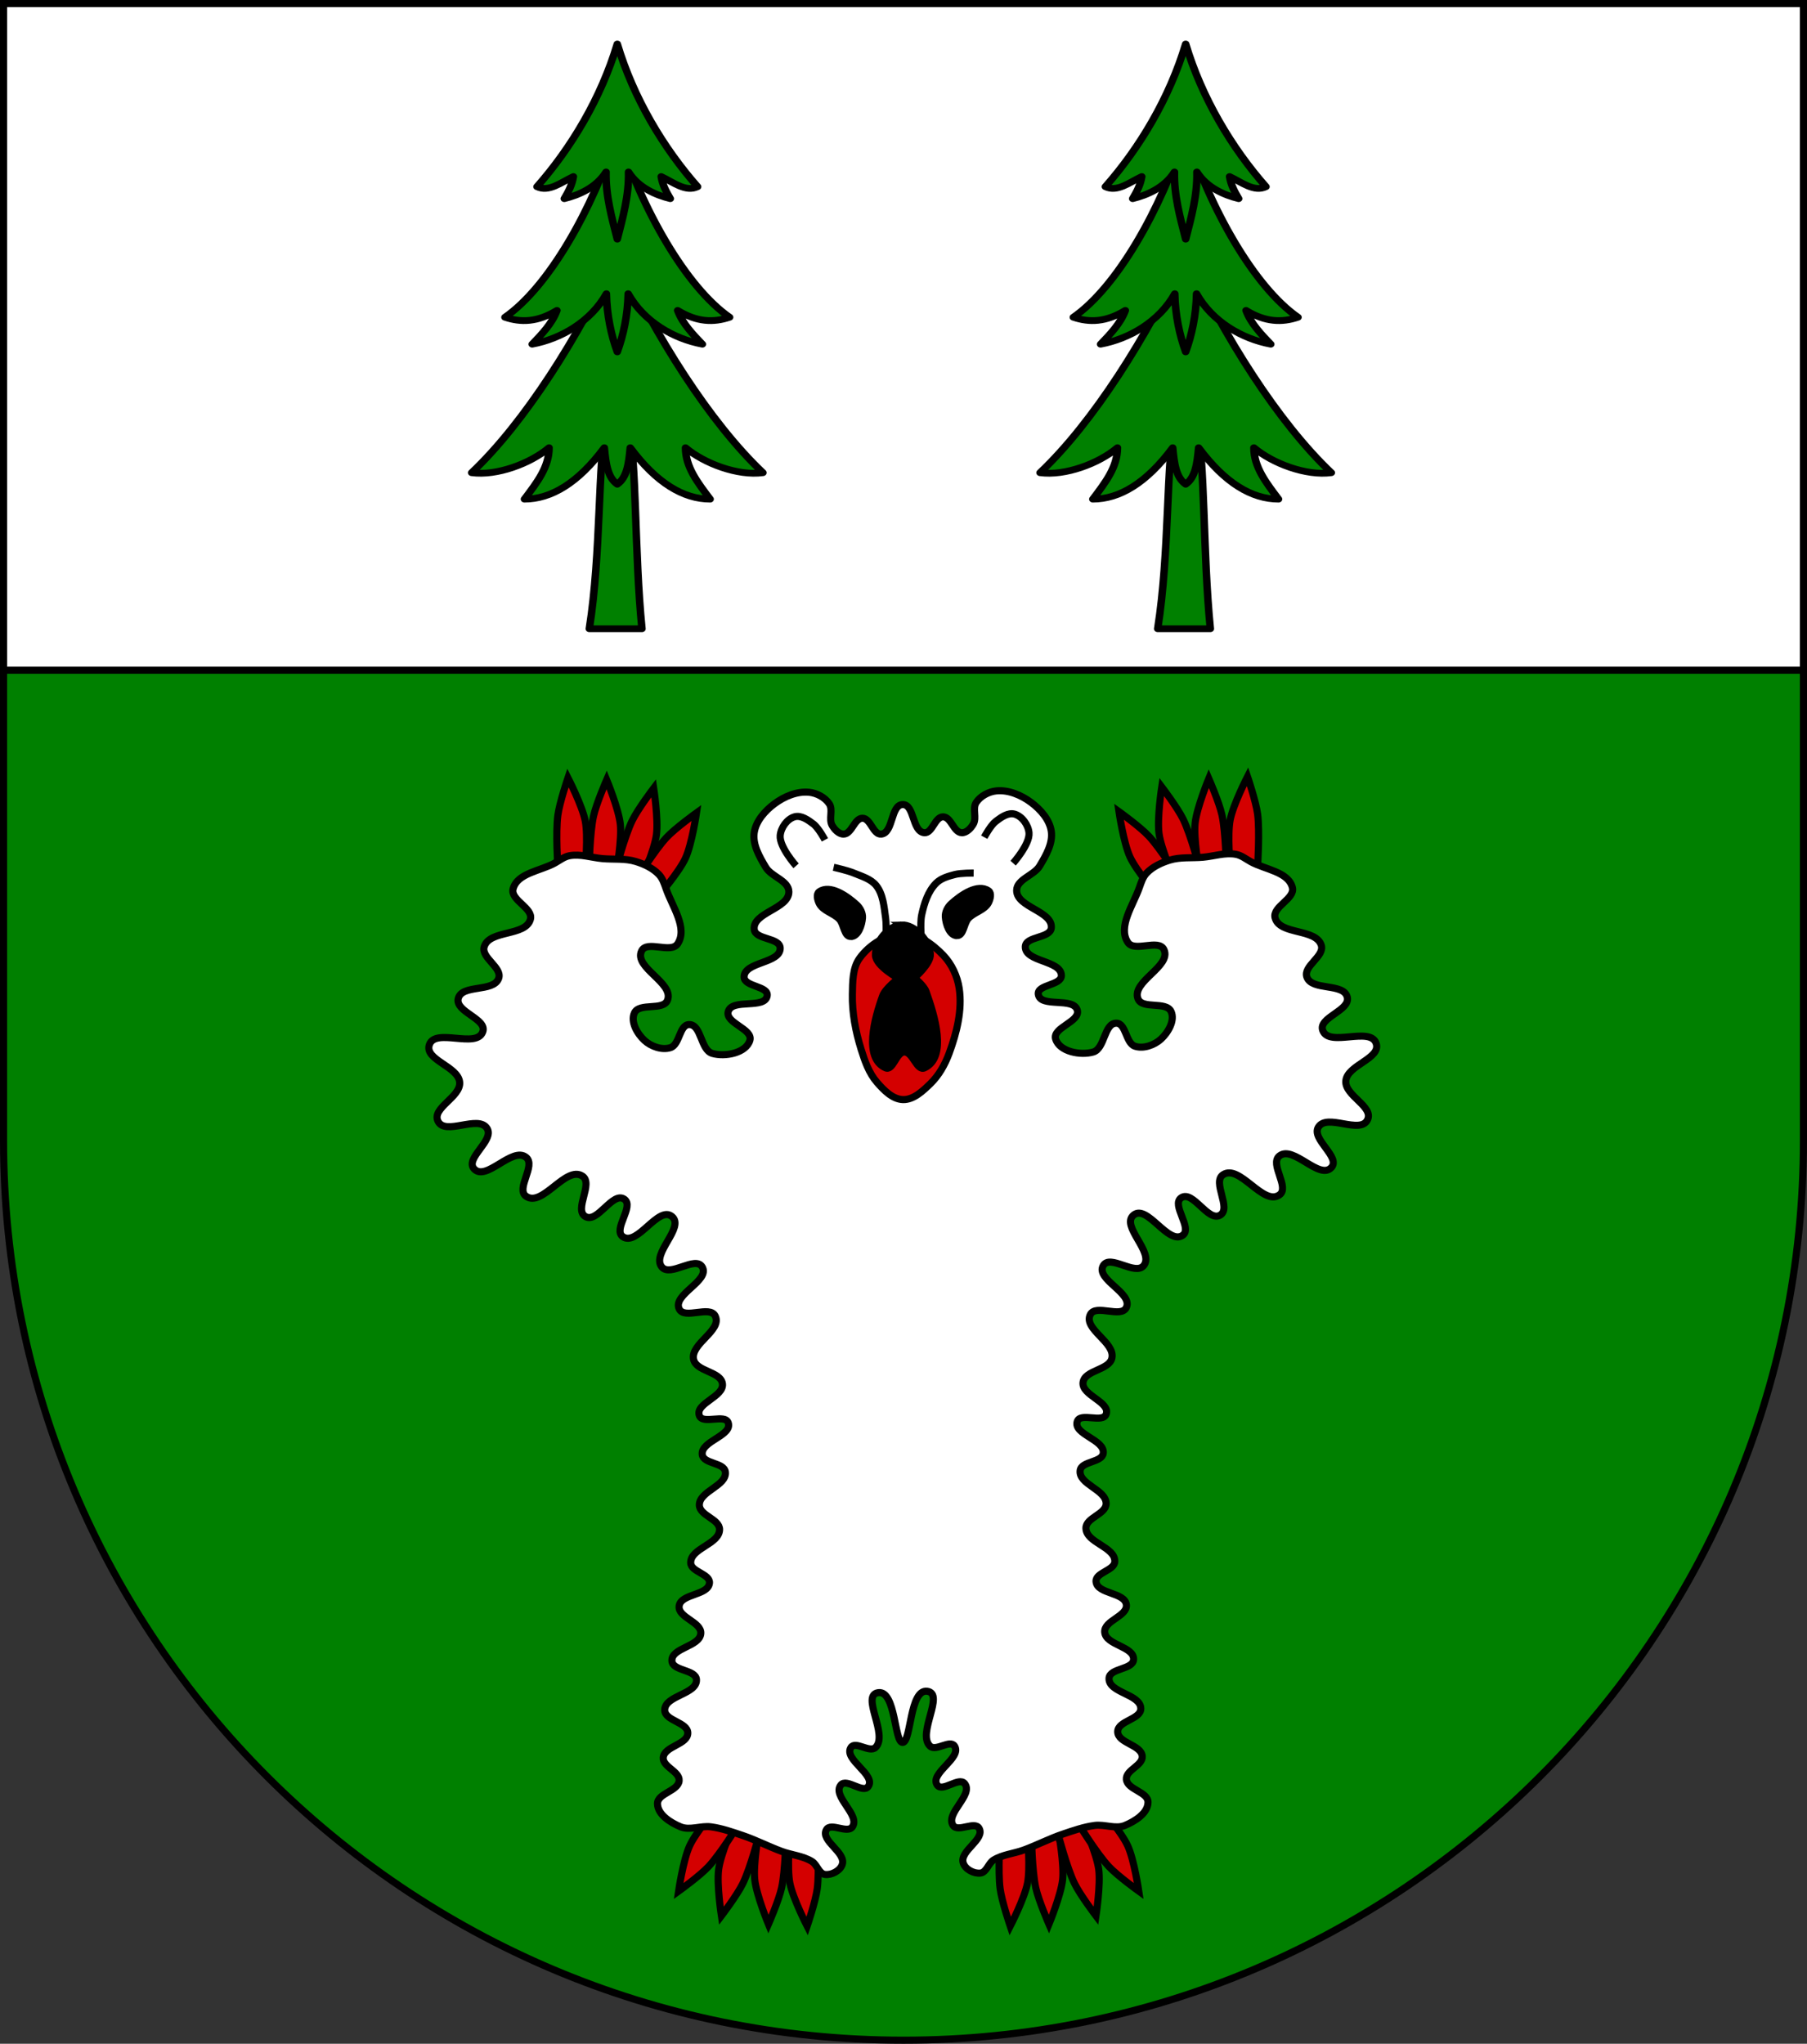 <?xml version="1.0" encoding="UTF-8" standalone="no"?>
<!-- Created with Inkscape (http://www.inkscape.org/) -->

<svg
   xmlns:dc="http://purl.org/dc/elements/1.1/"
   xmlns:cc="http://creativecommons.org/ns#"
   xmlns:rdf="http://www.w3.org/1999/02/22-rdf-syntax-ns#"
   xmlns:svg="http://www.w3.org/2000/svg"
   xmlns="http://www.w3.org/2000/svg"
   xmlns:sodipodi="http://sodipodi.sourceforge.net/DTD/sodipodi-0.dtd"
   xmlns:inkscape="http://www.inkscape.org/namespaces/inkscape"
   width="763"
   height="863"
   id="svg2"
   version="1.1"
   inkscape:version="0.47 r22583"
   sodipodi:docname="Wappen_Baronie_Schwarztannen.svg">
  <rect width="100%" height="100%" fill="#333333" stroke="none"/>
  <defs
     id="defs4">
    <inkscape:perspective
       sodipodi:type="inkscape:persp3d"
       inkscape:vp_x="0 : 526.18109 : 1"
       inkscape:vp_y="0 : 1000 : 0"
       inkscape:vp_z="744.09448 : 526.18109 : 1"
       inkscape:persp3d-origin="372.04724 : 350.78739 : 1"
       id="perspective10" />
    <inkscape:perspective
       id="perspective2828"
       inkscape:persp3d-origin="0.5 : 0.33333333 : 1"
       inkscape:vp_z="1 : 0.5 : 1"
       inkscape:vp_y="0 : 1000 : 0"
       inkscape:vp_x="0 : 0.5 : 1"
       sodipodi:type="inkscape:persp3d" />
    <inkscape:perspective
       id="perspective2828-7"
       inkscape:persp3d-origin="0.5 : 0.33333333 : 1"
       inkscape:vp_z="1 : 0.5 : 1"
       inkscape:vp_y="0 : 1000 : 0"
       inkscape:vp_x="0 : 0.5 : 1"
       sodipodi:type="inkscape:persp3d" />
    <inkscape:perspective
       id="perspective3640"
       inkscape:persp3d-origin="0.5 : 0.33333333 : 1"
       inkscape:vp_z="1 : 0.5 : 1"
       inkscape:vp_y="0 : 1000 : 0"
       inkscape:vp_x="0 : 0.5 : 1"
       sodipodi:type="inkscape:persp3d" />
    <inkscape:perspective
       id="perspective3670"
       inkscape:persp3d-origin="0.5 : 0.33333333 : 1"
       inkscape:vp_z="1 : 0.5 : 1"
       inkscape:vp_y="0 : 1000 : 0"
       inkscape:vp_x="0 : 0.5 : 1"
       sodipodi:type="inkscape:persp3d" />
    <inkscape:perspective
       id="perspective3693"
       inkscape:persp3d-origin="0.5 : 0.33333333 : 1"
       inkscape:vp_z="1 : 0.5 : 1"
       inkscape:vp_y="0 : 1000 : 0"
       inkscape:vp_x="0 : 0.5 : 1"
       sodipodi:type="inkscape:persp3d" />
    <inkscape:perspective
       id="perspective3720"
       inkscape:persp3d-origin="0.5 : 0.33333333 : 1"
       inkscape:vp_z="1 : 0.5 : 1"
       inkscape:vp_y="0 : 1000 : 0"
       inkscape:vp_x="0 : 0.5 : 1"
       sodipodi:type="inkscape:persp3d" />
    <inkscape:perspective
       id="perspective3747"
       inkscape:persp3d-origin="0.5 : 0.33333333 : 1"
       inkscape:vp_z="1 : 0.5 : 1"
       inkscape:vp_y="0 : 1000 : 0"
       inkscape:vp_x="0 : 0.5 : 1"
       sodipodi:type="inkscape:persp3d" />
    <inkscape:perspective
       id="perspective3763"
       inkscape:persp3d-origin="0.5 : 0.33333333 : 1"
       inkscape:vp_z="1 : 0.5 : 1"
       inkscape:vp_y="0 : 1000 : 0"
       inkscape:vp_x="0 : 0.5 : 1"
       sodipodi:type="inkscape:persp3d" />
    <inkscape:perspective
       id="perspective3792"
       inkscape:persp3d-origin="0.5 : 0.33333333 : 1"
       inkscape:vp_z="1 : 0.5 : 1"
       inkscape:vp_y="0 : 1000 : 0"
       inkscape:vp_x="0 : 0.5 : 1"
       sodipodi:type="inkscape:persp3d" />
    <inkscape:perspective
       id="perspective3814"
       inkscape:persp3d-origin="0.5 : 0.33333333 : 1"
       inkscape:vp_z="1 : 0.5 : 1"
       inkscape:vp_y="0 : 1000 : 0"
       inkscape:vp_x="0 : 0.5 : 1"
       sodipodi:type="inkscape:persp3d" />
    <inkscape:perspective
       id="perspective3841"
       inkscape:persp3d-origin="0.5 : 0.33333333 : 1"
       inkscape:vp_z="1 : 0.5 : 1"
       inkscape:vp_y="0 : 1000 : 0"
       inkscape:vp_x="0 : 0.5 : 1"
       sodipodi:type="inkscape:persp3d" />
    <inkscape:perspective
       id="perspective3841-5"
       inkscape:persp3d-origin="0.5 : 0.33333333 : 1"
       inkscape:vp_z="1 : 0.5 : 1"
       inkscape:vp_y="0 : 1000 : 0"
       inkscape:vp_x="0 : 0.5 : 1"
       sodipodi:type="inkscape:persp3d" />
    <inkscape:perspective
       id="perspective3872"
       inkscape:persp3d-origin="0.5 : 0.33333333 : 1"
       inkscape:vp_z="1 : 0.5 : 1"
       inkscape:vp_y="0 : 1000 : 0"
       inkscape:vp_x="0 : 0.5 : 1"
       sodipodi:type="inkscape:persp3d" />
    <inkscape:perspective
       id="perspective3898"
       inkscape:persp3d-origin="0.5 : 0.33333333 : 1"
       inkscape:vp_z="1 : 0.5 : 1"
       inkscape:vp_y="0 : 1000 : 0"
       inkscape:vp_x="0 : 0.5 : 1"
       sodipodi:type="inkscape:persp3d" />
    <inkscape:perspective
       id="perspective3920"
       inkscape:persp3d-origin="0.5 : 0.33333333 : 1"
       inkscape:vp_z="1 : 0.5 : 1"
       inkscape:vp_y="0 : 1000 : 0"
       inkscape:vp_x="0 : 0.5 : 1"
       sodipodi:type="inkscape:persp3d" />
    <inkscape:perspective
       id="perspective2860"
       inkscape:persp3d-origin="0.5 : 0.33333333 : 1"
       inkscape:vp_z="1 : 0.5 : 1"
       inkscape:vp_y="0 : 1000 : 0"
       inkscape:vp_x="0 : 0.5 : 1"
       sodipodi:type="inkscape:persp3d" />
    <inkscape:perspective
       id="perspective3672"
       inkscape:persp3d-origin="0.5 : 0.33333333 : 1"
       inkscape:vp_z="1 : 0.5 : 1"
       inkscape:vp_y="0 : 1000 : 0"
       inkscape:vp_x="0 : 0.5 : 1"
       sodipodi:type="inkscape:persp3d" />
    <inkscape:perspective
       id="perspective3695"
       inkscape:persp3d-origin="0.5 : 0.33333333 : 1"
       inkscape:vp_z="1 : 0.5 : 1"
       inkscape:vp_y="0 : 1000 : 0"
       inkscape:vp_x="0 : 0.5 : 1"
       sodipodi:type="inkscape:persp3d" />
    <inkscape:perspective
       id="perspective3261"
       inkscape:persp3d-origin="0.5 : 0.33333333 : 1"
       inkscape:vp_z="1 : 0.5 : 1"
       inkscape:vp_y="0 : 1000 : 0"
       inkscape:vp_x="0 : 0.5 : 1"
       sodipodi:type="inkscape:persp3d" />
    <inkscape:perspective
       id="perspective2828-1"
       inkscape:persp3d-origin="0.5 : 0.33333333 : 1"
       inkscape:vp_z="1 : 0.5 : 1"
       inkscape:vp_y="0 : 1000 : 0"
       inkscape:vp_x="0 : 0.5 : 1"
       sodipodi:type="inkscape:persp3d" />
    <inkscape:perspective
       id="perspective3652"
       inkscape:persp3d-origin="0.5 : 0.33333333 : 1"
       inkscape:vp_z="1 : 0.5 : 1"
       inkscape:vp_y="0 : 1000 : 0"
       inkscape:vp_x="0 : 0.5 : 1"
       sodipodi:type="inkscape:persp3d" />
    <inkscape:perspective
       id="perspective3652-2"
       inkscape:persp3d-origin="0.5 : 0.33333333 : 1"
       inkscape:vp_z="1 : 0.5 : 1"
       inkscape:vp_y="0 : 1000 : 0"
       inkscape:vp_x="0 : 0.5 : 1"
       sodipodi:type="inkscape:persp3d" />
    <inkscape:perspective
       id="perspective3652-5"
       inkscape:persp3d-origin="0.5 : 0.33333333 : 1"
       inkscape:vp_z="1 : 0.5 : 1"
       inkscape:vp_y="0 : 1000 : 0"
       inkscape:vp_x="0 : 0.5 : 1"
       sodipodi:type="inkscape:persp3d" />
    <inkscape:perspective
       id="perspective3727"
       inkscape:persp3d-origin="0.5 : 0.33333333 : 1"
       inkscape:vp_z="1 : 0.5 : 1"
       inkscape:vp_y="0 : 1000 : 0"
       inkscape:vp_x="0 : 0.5 : 1"
       sodipodi:type="inkscape:persp3d" />
    <inkscape:perspective
       id="perspective3843"
       inkscape:persp3d-origin="0.5 : 0.33333333 : 1"
       inkscape:vp_z="1 : 0.5 : 1"
       inkscape:vp_y="0 : 1000 : 0"
       inkscape:vp_x="0 : 0.5 : 1"
       sodipodi:type="inkscape:persp3d" />
    <inkscape:perspective
       id="perspective3970"
       inkscape:persp3d-origin="0.5 : 0.33333333 : 1"
       inkscape:vp_z="1 : 0.5 : 1"
       inkscape:vp_y="0 : 1000 : 0"
       inkscape:vp_x="0 : 0.5 : 1"
       sodipodi:type="inkscape:persp3d" />
    <inkscape:perspective
       id="perspective4007"
       inkscape:persp3d-origin="0.5 : 0.33333333 : 1"
       inkscape:vp_z="1 : 0.5 : 1"
       inkscape:vp_y="0 : 1000 : 0"
       inkscape:vp_x="0 : 0.5 : 1"
       sodipodi:type="inkscape:persp3d" />
    <inkscape:perspective
       id="perspective4062"
       inkscape:persp3d-origin="0.5 : 0.33333333 : 1"
       inkscape:vp_z="1 : 0.5 : 1"
       inkscape:vp_y="0 : 1000 : 0"
       inkscape:vp_x="0 : 0.5 : 1"
       sodipodi:type="inkscape:persp3d" />
    <inkscape:perspective
       id="perspective4153"
       inkscape:persp3d-origin="0.5 : 0.33333333 : 1"
       inkscape:vp_z="1 : 0.5 : 1"
       inkscape:vp_y="0 : 1000 : 0"
       inkscape:vp_x="0 : 0.5 : 1"
       sodipodi:type="inkscape:persp3d" />
    <inkscape:perspective
       id="perspective4316"
       inkscape:persp3d-origin="0.5 : 0.33333333 : 1"
       inkscape:vp_z="1 : 0.5 : 1"
       inkscape:vp_y="0 : 1000 : 0"
       inkscape:vp_x="0 : 0.5 : 1"
       sodipodi:type="inkscape:persp3d" />
    <inkscape:perspective
       id="perspective4316-9"
       inkscape:persp3d-origin="0.5 : 0.33333333 : 1"
       inkscape:vp_z="1 : 0.5 : 1"
       inkscape:vp_y="0 : 1000 : 0"
       inkscape:vp_x="0 : 0.5 : 1"
       sodipodi:type="inkscape:persp3d" />
    <inkscape:perspective
       id="perspective4420"
       inkscape:persp3d-origin="0.5 : 0.33333333 : 1"
       inkscape:vp_z="1 : 0.5 : 1"
       inkscape:vp_y="0 : 1000 : 0"
       inkscape:vp_x="0 : 0.5 : 1"
       sodipodi:type="inkscape:persp3d" />
    <inkscape:perspective
       id="perspective4571"
       inkscape:persp3d-origin="0.5 : 0.33333333 : 1"
       inkscape:vp_z="1 : 0.5 : 1"
       inkscape:vp_y="0 : 1000 : 0"
       inkscape:vp_x="0 : 0.5 : 1"
       sodipodi:type="inkscape:persp3d" />
    <inkscape:perspective
       id="perspective4594"
       inkscape:persp3d-origin="0.5 : 0.33333333 : 1"
       inkscape:vp_z="1 : 0.5 : 1"
       inkscape:vp_y="0 : 1000 : 0"
       inkscape:vp_x="0 : 0.5 : 1"
       sodipodi:type="inkscape:persp3d" />
    <inkscape:perspective
       id="perspective4594-4"
       inkscape:persp3d-origin="0.5 : 0.33333333 : 1"
       inkscape:vp_z="1 : 0.5 : 1"
       inkscape:vp_y="0 : 1000 : 0"
       inkscape:vp_x="0 : 0.5 : 1"
       sodipodi:type="inkscape:persp3d" />
    <inkscape:perspective
       id="perspective8000"
       inkscape:persp3d-origin="0.5 : 0.33333333 : 1"
       inkscape:vp_z="1 : 0.5 : 1"
       inkscape:vp_y="0 : 1000 : 0"
       inkscape:vp_x="0 : 0.5 : 1"
       sodipodi:type="inkscape:persp3d" />
    <inkscape:perspective
       id="perspective2904"
       inkscape:persp3d-origin="372.04724 : 350.78739 : 1"
       inkscape:vp_z="744.09448 : 526.18109 : 1"
       inkscape:vp_y="0 : 1000 : 0"
       inkscape:vp_x="0 : 526.18109 : 1"
       sodipodi:type="inkscape:persp3d" />
    <clipPath
       id="clipPath4039">
      <path
         id="path3988"
         d="M -0.138,841.445 L 595.138,841.445 L 595.138,-0.445 L -0.138,-0.445 L -0.138,841.445 z" />
    </clipPath>
    <clipPath
       id="clipPath4045">
      <path
         id="path3992"
         d="M 0.03,841.95 L 595.29,841.95 L 595.29,0.03 L 0.03,0.03 L 0.03,841.95 z" />
    </clipPath>
    <clipPath
       id="clipPath17">
      <path
         id="path19"
         d="M 0,841.89 L 595.276,841.89 L 595.276,0 L 0,0 L 0,841.89 z" />
    </clipPath>
    <clipPath
       id="clipPath23">
      <path
         id="path25"
         d="M 0.03,841.95 L 595.29,841.95 L 595.29,0.03 L 0.03,0.03 L 0.03,841.95 z" />
    </clipPath>
    <inkscape:perspective
       id="perspective3288"
       inkscape:persp3d-origin="85.40757 : 66.457692 : 1"
       inkscape:vp_z="170.81514 : 99.686539 : 1"
       inkscape:vp_y="0 : 1000 : 0"
       inkscape:vp_x="0 : 99.686539 : 1"
       sodipodi:type="inkscape:persp3d" />
    <clipPath
       id="clipPath4039-9">
      <path
         id="path4041"
         d="M -0.138,841.445 L 595.138,841.445 L 595.138,-0.445 L -0.138,-0.445 L -0.138,841.445 z" />
    </clipPath>
    <clipPath
       id="clipPath4045-0">
      <path
         id="path4047"
         d="M 0.03,841.95 L 595.29,841.95 L 595.29,0.03 L 0.03,0.03 L 0.03,841.95 z" />
    </clipPath>
    <clipPath
       id="clipPath3255">
      <path
         id="path3257"
         d="M 0.03,841.95 L 595.29,841.95 L 595.29,0.03 L 0.03,0.03 L 0.03,841.95 z" />
    </clipPath>
    <clipPath
       id="clipPath3249">
      <path
         id="path3251"
         d="M -0.138,841.445 L 595.138,841.445 L 595.138,-0.445 L -0.138,-0.445 L -0.138,841.445 z" />
    </clipPath>
    <clipPath
       id="clipPath307">
      <path
         id="path309"
         d="M 9.827,586.634 L 68.413,586.634 L 68.413,556.931 L 9.827,556.931 L 9.827,586.634 z" />
    </clipPath>
    <clipPath
       id="clipPath313">
      <path
         id="path315"
         d="M -0.429,595.138 L 1133.429,595.138 L 1133.429,-0.138 L -0.429,-0.138 L -0.429,595.138 z" />
    </clipPath>
    <clipPath
       id="clipPath319">
      <path
         id="path321"
         d="M 0.015,595.29 L 1133.865,595.29 L 1133.865,0 L 0.015,0 L 0.015,595.29 z" />
    </clipPath>
    <clipPath
       id="clipPath327">
      <path
         id="path329"
         d="M 0.015,0 L 1133.865,0 L 1133.865,595.29 L 0.015,595.29 L 0.015,0 z" />
    </clipPath>
    <clipPath
       id="clipPath335">
      <path
         id="path337"
         d="M 9.827,586.634 L 68.413,586.634 L 68.413,556.931 L 9.827,556.931 L 9.827,586.634 z" />
    </clipPath>
    <clipPath
       id="clipPath341">
      <path
         id="path343"
         d="M -0.429,595.138 L 1133.429,595.138 L 1133.429,-0.138 L -0.429,-0.138 L -0.429,595.138 z" />
    </clipPath>
    <clipPath
       id="clipPath347">
      <path
         id="path349"
         d="M 0.015,595.29 L 1133.865,595.29 L 1133.865,0 L 0.015,0 L 0.015,595.29 z" />
    </clipPath>
    <clipPath
       id="clipPath357">
      <path
         id="path359"
         d="M -0.313,-19.242 L 34.199,-19.242 L 34.199,1.325 L -0.313,1.325 L -0.313,-19.242 z" />
    </clipPath>
    <clipPath
       id="clipPath365">
      <path
         id="path367"
         d="M 0,1 L 0,-0.325 L 1,-0.325 L 1,1" />
    </clipPath>
    <clipPath
       id="clipPath371">
      <path
         id="path373"
         d="M -0.015,1.026 L 1.769,1.026 L 1.769,0 L -0.015,0 L -0.015,1.026 z" />
    </clipPath>
    <clipPath
       id="clipPath377">
      <path
         id="path379"
         d="M -0.327,1.32 L 34.186,1.32 L 34.186,-19.247 L -0.327,-19.247 L -0.327,1.32 z" />
    </clipPath>
    <clipPath
       id="clipPath383">
      <path
         id="path385"
         d="M -0.313,1.325 L 34.2,1.325 L 34.2,-19.242 L -0.313,-19.242 L -0.313,1.325 z" />
    </clipPath>
    <inkscape:perspective
       id="perspective3700"
       inkscape:persp3d-origin="309.68149 : 216.09153 : 1"
       inkscape:vp_z="619.36298 : 324.1373 : 1"
       inkscape:vp_y="0 : 1000 : 0"
       inkscape:vp_x="0 : 324.1373 : 1"
       sodipodi:type="inkscape:persp3d" />
    <inkscape:perspective
       id="perspective3492"
       inkscape:persp3d-origin="0.5 : 0.33333333 : 1"
       inkscape:vp_z="1 : 0.5 : 1"
       inkscape:vp_y="0 : 1000 : 0"
       inkscape:vp_x="0 : 0.5 : 1"
       sodipodi:type="inkscape:persp3d" />
    <inkscape:perspective
       id="perspective4343"
       inkscape:persp3d-origin="0.5 : 0.33333333 : 1"
       inkscape:vp_z="1 : 0.5 : 1"
       inkscape:vp_y="0 : 1000 : 0"
       inkscape:vp_x="0 : 0.5 : 1"
       sodipodi:type="inkscape:persp3d" />
    <inkscape:perspective
       id="perspective3091"
       inkscape:persp3d-origin="0.5 : 0.33333333 : 1"
       inkscape:vp_z="1 : 0.5 : 1"
       inkscape:vp_y="0 : 1000 : 0"
       inkscape:vp_x="0 : 0.5 : 1"
       sodipodi:type="inkscape:persp3d" />
    <inkscape:perspective
       id="perspective3193"
       inkscape:persp3d-origin="0.5 : 0.33333333 : 1"
       inkscape:vp_z="1 : 0.5 : 1"
       inkscape:vp_y="0 : 1000 : 0"
       inkscape:vp_x="0 : 0.5 : 1"
       sodipodi:type="inkscape:persp3d" />
    <inkscape:perspective
       id="perspective3216"
       inkscape:persp3d-origin="0.5 : 0.33333333 : 1"
       inkscape:vp_z="1 : 0.5 : 1"
       inkscape:vp_y="0 : 1000 : 0"
       inkscape:vp_x="0 : 0.5 : 1"
       sodipodi:type="inkscape:persp3d" />
    <inkscape:perspective
       id="perspective3253"
       inkscape:persp3d-origin="0.5 : 0.33333333 : 1"
       inkscape:vp_z="1 : 0.5 : 1"
       inkscape:vp_y="0 : 1000 : 0"
       inkscape:vp_x="0 : 0.5 : 1"
       sodipodi:type="inkscape:persp3d" />
    <inkscape:perspective
       sodipodi:type="inkscape:persp3d"
       inkscape:vp_x="0 : 0.5 : 1"
       inkscape:vp_y="0 : 1000 : 0"
       inkscape:vp_z="1 : 0.5 : 1"
       inkscape:persp3d-origin="0.5 : 0.33333333 : 1"
       id="perspective11675-5" />
    <inkscape:perspective
       sodipodi:type="inkscape:persp3d"
       inkscape:vp_x="0 : 0.5 : 1"
       inkscape:vp_y="0 : 1000 : 0"
       inkscape:vp_z="1 : 0.5 : 1"
       inkscape:persp3d-origin="0.5 : 0.33333333 : 1"
       id="perspective11675-8" />
    <inkscape:perspective
       sodipodi:type="inkscape:persp3d"
       inkscape:vp_x="0 : 0.5 : 1"
       inkscape:vp_y="0 : 1000 : 0"
       inkscape:vp_z="1 : 0.5 : 1"
       inkscape:persp3d-origin="0.5 : 0.33333333 : 1"
       id="perspective11675-1" />
    <inkscape:perspective
       sodipodi:type="inkscape:persp3d"
       inkscape:vp_x="0 : 0.5 : 1"
       inkscape:vp_y="0 : 1000 : 0"
       inkscape:vp_z="1 : 0.5 : 1"
       inkscape:persp3d-origin="0.5 : 0.33333333 : 1"
       id="perspective11675-9" />
    <inkscape:perspective
       sodipodi:type="inkscape:persp3d"
       inkscape:vp_x="0 : 0.5 : 1"
       inkscape:vp_y="0 : 1000 : 0"
       inkscape:vp_z="1 : 0.5 : 1"
       inkscape:persp3d-origin="0.5 : 0.33333333 : 1"
       id="perspective11675-3" />
    <inkscape:perspective
       sodipodi:type="inkscape:persp3d"
       inkscape:vp_x="0 : 0.5 : 1"
       inkscape:vp_y="0 : 1000 : 0"
       inkscape:vp_z="1 : 0.5 : 1"
       inkscape:persp3d-origin="0.5 : 0.33333333 : 1"
       id="perspective11675-7" />
    <inkscape:perspective
       sodipodi:type="inkscape:persp3d"
       inkscape:vp_x="0 : 0.5 : 1"
       inkscape:vp_y="0 : 1000 : 0"
       inkscape:vp_z="1 : 0.5 : 1"
       inkscape:persp3d-origin="0.5 : 0.33333333 : 1"
       id="perspective11675" />
    <inkscape:perspective
       sodipodi:type="inkscape:persp3d"
       inkscape:vp_x="0 : 431.5 : 1"
       inkscape:vp_y="0 : 1000 : 0"
       inkscape:vp_z="763.00006 : 431.5 : 1"
       inkscape:persp3d-origin="381.50003 : 287.66667 : 1"
       id="perspective603" />
    <inkscape:perspective
       sodipodi:type="inkscape:persp3d"
       inkscape:vp_x="0 : 0.5 : 1"
       inkscape:vp_y="0 : 1000 : 0"
       inkscape:vp_z="1 : 0.5 : 1"
       inkscape:persp3d-origin="0.5 : 0.33333333 : 1"
       id="perspective4346" />
    <inkscape:perspective
       sodipodi:type="inkscape:persp3d"
       inkscape:vp_x="0 : 0.5 : 1"
       inkscape:vp_y="0 : 1000 : 0"
       inkscape:vp_z="1 : 0.5 : 1"
       inkscape:persp3d-origin="0.5 : 0.33333333 : 1"
       id="perspective4295-7" />
    <inkscape:perspective
       sodipodi:type="inkscape:persp3d"
       inkscape:vp_x="0 : 0.5 : 1"
       inkscape:vp_y="0 : 1000 : 0"
       inkscape:vp_z="1 : 0.5 : 1"
       inkscape:persp3d-origin="0.5 : 0.33333333 : 1"
       id="perspective4295" />
    <inkscape:perspective
       sodipodi:type="inkscape:persp3d"
       inkscape:vp_x="0 : 0.5 : 1"
       inkscape:vp_y="0 : 1000 : 0"
       inkscape:vp_z="1 : 0.5 : 1"
       inkscape:persp3d-origin="0.5 : 0.33333333 : 1"
       id="perspective4249-4" />
    <inkscape:perspective
       sodipodi:type="inkscape:persp3d"
       inkscape:vp_x="0 : 0.5 : 1"
       inkscape:vp_y="0 : 1000 : 0"
       inkscape:vp_z="1 : 0.5 : 1"
       inkscape:persp3d-origin="0.5 : 0.33333333 : 1"
       id="perspective4249-0" />
    <inkscape:perspective
       sodipodi:type="inkscape:persp3d"
       inkscape:vp_x="0 : 0.5 : 1"
       inkscape:vp_y="0 : 1000 : 0"
       inkscape:vp_z="1 : 0.5 : 1"
       inkscape:persp3d-origin="0.5 : 0.33333333 : 1"
       id="perspective4249" />
    <inkscape:perspective
       sodipodi:type="inkscape:persp3d"
       inkscape:vp_x="0 : 0.5 : 1"
       inkscape:vp_y="0 : 1000 : 0"
       inkscape:vp_z="1 : 0.5 : 1"
       inkscape:persp3d-origin="0.5 : 0.33333333 : 1"
       id="perspective4225" />
    <inkscape:perspective
       sodipodi:type="inkscape:persp3d"
       inkscape:vp_x="0 : 0.5 : 1"
       inkscape:vp_y="0 : 1000 : 0"
       inkscape:vp_z="1 : 0.5 : 1"
       inkscape:persp3d-origin="0.5 : 0.33333333 : 1"
       id="perspective4191" />
    <inkscape:perspective
       sodipodi:type="inkscape:persp3d"
       inkscape:vp_x="0 : 0.5 : 1"
       inkscape:vp_y="0 : 1000 : 0"
       inkscape:vp_z="1 : 0.5 : 1"
       inkscape:persp3d-origin="0.5 : 0.33333333 : 1"
       id="perspective4166" />
    <inkscape:perspective
       sodipodi:type="inkscape:persp3d"
       inkscape:vp_x="0 : 0.5 : 1"
       inkscape:vp_y="0 : 1000 : 0"
       inkscape:vp_z="1 : 0.5 : 1"
       inkscape:persp3d-origin="0.5 : 0.33333333 : 1"
       id="perspective4137" />
    <inkscape:perspective
       sodipodi:type="inkscape:persp3d"
       inkscape:vp_x="0 : 0.5 : 1"
       inkscape:vp_y="0 : 1000 : 0"
       inkscape:vp_z="1 : 0.5 : 1"
       inkscape:persp3d-origin="0.5 : 0.33333333 : 1"
       id="perspective4121" />
    <inkscape:perspective
       sodipodi:type="inkscape:persp3d"
       inkscape:vp_x="0 : 0.5 : 1"
       inkscape:vp_y="0 : 1000 : 0"
       inkscape:vp_z="1 : 0.5 : 1"
       inkscape:persp3d-origin="0.5 : 0.33333333 : 1"
       id="perspective3953-1" />
    <inkscape:perspective
       sodipodi:type="inkscape:persp3d"
       inkscape:vp_x="0 : 0.5 : 1"
       inkscape:vp_y="0 : 1000 : 0"
       inkscape:vp_z="1 : 0.5 : 1"
       inkscape:persp3d-origin="0.5 : 0.33333333 : 1"
       id="perspective3953-8" />
    <inkscape:perspective
       sodipodi:type="inkscape:persp3d"
       inkscape:vp_x="0 : 0.5 : 1"
       inkscape:vp_y="0 : 1000 : 0"
       inkscape:vp_z="1 : 0.5 : 1"
       inkscape:persp3d-origin="0.5 : 0.33333333 : 1"
       id="perspective3953-06" />
    <inkscape:perspective
       sodipodi:type="inkscape:persp3d"
       inkscape:vp_x="0 : 0.5 : 1"
       inkscape:vp_y="0 : 1000 : 0"
       inkscape:vp_z="1 : 0.5 : 1"
       inkscape:persp3d-origin="0.5 : 0.33333333 : 1"
       id="perspective3953-0" />
    <inkscape:perspective
       sodipodi:type="inkscape:persp3d"
       inkscape:vp_x="0 : 0.5 : 1"
       inkscape:vp_y="0 : 1000 : 0"
       inkscape:vp_z="1 : 0.5 : 1"
       inkscape:persp3d-origin="0.5 : 0.33333333 : 1"
       id="perspective3953" />
    <inkscape:perspective
       sodipodi:type="inkscape:persp3d"
       inkscape:vp_x="0 : 0.5 : 1"
       inkscape:vp_y="0 : 1000 : 0"
       inkscape:vp_z="1 : 0.5 : 1"
       inkscape:persp3d-origin="0.5 : 0.33333333 : 1"
       id="perspective3872-9" />
    <inkscape:perspective
       sodipodi:type="inkscape:persp3d"
       inkscape:vp_x="0 : 0.5 : 1"
       inkscape:vp_y="0 : 1000 : 0"
       inkscape:vp_z="1 : 0.5 : 1"
       inkscape:persp3d-origin="0.5 : 0.33333333 : 1"
       id="perspective3872-2" />
    <inkscape:perspective
       sodipodi:type="inkscape:persp3d"
       inkscape:vp_x="0 : 0.5 : 1"
       inkscape:vp_y="0 : 1000 : 0"
       inkscape:vp_z="1 : 0.5 : 1"
       inkscape:persp3d-origin="0.5 : 0.33333333 : 1"
       id="perspective3637" />
    <inkscape:perspective
       sodipodi:type="inkscape:persp3d"
       inkscape:vp_x="0 : 0.5 : 1"
       inkscape:vp_y="0 : 1000 : 0"
       inkscape:vp_z="1 : 0.5 : 1"
       inkscape:persp3d-origin="0.5 : 0.33333333 : 1"
       id="perspective3802-4" />
    <inkscape:perspective
       sodipodi:type="inkscape:persp3d"
       inkscape:vp_x="0 : 0.5 : 1"
       inkscape:vp_y="0 : 1000 : 0"
       inkscape:vp_z="1 : 0.5 : 1"
       inkscape:persp3d-origin="0.5 : 0.33333333 : 1"
       id="perspective3802" />
    <inkscape:perspective
       sodipodi:type="inkscape:persp3d"
       inkscape:vp_x="0 : 0.5 : 1"
       inkscape:vp_y="0 : 1000 : 0"
       inkscape:vp_z="1 : 0.5 : 1"
       inkscape:persp3d-origin="0.5 : 0.33333333 : 1"
       id="perspective2824" />
    <inkscape:perspective
       sodipodi:type="inkscape:persp3d"
       inkscape:vp_x="0 : 0.5 : 1"
       inkscape:vp_y="0 : 1000 : 0"
       inkscape:vp_z="1 : 0.5 : 1"
       inkscape:persp3d-origin="0.5 : 0.33333333 : 1"
       id="perspective2962-4" />
    <inkscape:perspective
       sodipodi:type="inkscape:persp3d"
       inkscape:vp_x="0 : 0.5 : 1"
       inkscape:vp_y="0 : 1000 : 0"
       inkscape:vp_z="1 : 0.5 : 1"
       inkscape:persp3d-origin="0.5 : 0.33333333 : 1"
       id="perspective2842" />
    <inkscape:perspective
       sodipodi:type="inkscape:persp3d"
       inkscape:vp_x="0 : 0.5 : 1"
       inkscape:vp_y="0 : 1000 : 0"
       inkscape:vp_z="1 : 0.5 : 1"
       inkscape:persp3d-origin="0.5 : 0.33333333 : 1"
       id="perspective2898-0" />
    <inkscape:perspective
       sodipodi:type="inkscape:persp3d"
       inkscape:vp_x="0 : 0.5 : 1"
       inkscape:vp_y="0 : 1000 : 0"
       inkscape:vp_z="1 : 0.5 : 1"
       inkscape:persp3d-origin="0.5 : 0.33333333 : 1"
       id="perspective2898-7" />
    <inkscape:perspective
       sodipodi:type="inkscape:persp3d"
       inkscape:vp_x="0 : 0.5 : 1"
       inkscape:vp_y="0 : 1000 : 0"
       inkscape:vp_z="1 : 0.5 : 1"
       inkscape:persp3d-origin="0.5 : 0.33333333 : 1"
       id="perspective2876" />
    <inkscape:perspective
       sodipodi:type="inkscape:persp3d"
       inkscape:vp_x="0 : 0.5 : 1"
       inkscape:vp_y="0 : 1000 : 0"
       inkscape:vp_z="1 : 0.5 : 1"
       inkscape:persp3d-origin="0.5 : 0.33333333 : 1"
       id="perspective2970" />
    <inkscape:perspective
       sodipodi:type="inkscape:persp3d"
       inkscape:vp_x="0 : 0.5 : 1"
       inkscape:vp_y="0 : 1000 : 0"
       inkscape:vp_z="1 : 0.5 : 1"
       inkscape:persp3d-origin="0.5 : 0.33333333 : 1"
       id="perspective2948" />
    <inkscape:perspective
       sodipodi:type="inkscape:persp3d"
       inkscape:vp_x="0 : 0.5 : 1"
       inkscape:vp_y="0 : 1000 : 0"
       inkscape:vp_z="1 : 0.5 : 1"
       inkscape:persp3d-origin="0.5 : 0.33333333 : 1"
       id="perspective3894-9" />
    <inkscape:perspective
       sodipodi:type="inkscape:persp3d"
       inkscape:vp_x="0 : 0.5 : 1"
       inkscape:vp_y="0 : 1000 : 0"
       inkscape:vp_z="1 : 0.5 : 1"
       inkscape:persp3d-origin="0.5 : 0.33333333 : 1"
       id="perspective3894" />
    <inkscape:perspective
       sodipodi:type="inkscape:persp3d"
       inkscape:vp_x="0 : 0.5 : 1"
       inkscape:vp_y="0 : 1000 : 0"
       inkscape:vp_z="1 : 0.5 : 1"
       inkscape:persp3d-origin="0.5 : 0.33333333 : 1"
       id="perspective2989" />
    <inkscape:perspective
       sodipodi:type="inkscape:persp3d"
       inkscape:vp_x="0 : 0.5 : 1"
       inkscape:vp_y="0 : 1000 : 0"
       inkscape:vp_z="1 : 0.5 : 1"
       inkscape:persp3d-origin="0.5 : 0.33333333 : 1"
       id="perspective2975" />
    <inkscape:perspective
       sodipodi:type="inkscape:persp3d"
       inkscape:vp_x="0 : 0.5 : 1"
       inkscape:vp_y="0 : 1000 : 0"
       inkscape:vp_z="1 : 0.5 : 1"
       inkscape:persp3d-origin="0.5 : 0.33333333 : 1"
       id="perspective3350" />
    <inkscape:perspective
       sodipodi:type="inkscape:persp3d"
       inkscape:vp_x="0 : 0.5 : 1"
       inkscape:vp_y="0 : 1000 : 0"
       inkscape:vp_z="1 : 0.5 : 1"
       inkscape:persp3d-origin="0.5 : 0.33333333 : 1"
       id="perspective3065-1" />
    <inkscape:perspective
       sodipodi:type="inkscape:persp3d"
       inkscape:vp_x="0 : 0.5 : 1"
       inkscape:vp_y="0 : 1000 : 0"
       inkscape:vp_z="1 : 0.5 : 1"
       inkscape:persp3d-origin="0.5 : 0.33333333 : 1"
       id="perspective3065" />
    <inkscape:perspective
       sodipodi:type="inkscape:persp3d"
       inkscape:vp_x="0 : 0.5 : 1"
       inkscape:vp_y="0 : 1000 : 0"
       inkscape:vp_z="1 : 0.5 : 1"
       inkscape:persp3d-origin="0.5 : 0.33333333 : 1"
       id="perspective2962-2" />
    <inkscape:perspective
       sodipodi:type="inkscape:persp3d"
       inkscape:vp_x="0 : 0.5 : 1"
       inkscape:vp_y="0 : 1000 : 0"
       inkscape:vp_z="1 : 0.5 : 1"
       inkscape:persp3d-origin="0.5 : 0.33333333 : 1"
       id="perspective2962" />
    <inkscape:perspective
       sodipodi:type="inkscape:persp3d"
       inkscape:vp_x="0 : 0.5 : 1"
       inkscape:vp_y="0 : 1000 : 0"
       inkscape:vp_z="1 : 0.5 : 1"
       inkscape:persp3d-origin="0.5 : 0.33333333 : 1"
       id="perspective2920-4" />
    <inkscape:perspective
       sodipodi:type="inkscape:persp3d"
       inkscape:vp_x="0 : 0.5 : 1"
       inkscape:vp_y="0 : 1000 : 0"
       inkscape:vp_z="1 : 0.5 : 1"
       inkscape:persp3d-origin="0.5 : 0.33333333 : 1"
       id="perspective2920-0" />
    <inkscape:perspective
       sodipodi:type="inkscape:persp3d"
       inkscape:vp_x="0 : 0.5 : 1"
       inkscape:vp_y="0 : 1000 : 0"
       inkscape:vp_z="1 : 0.5 : 1"
       inkscape:persp3d-origin="0.5 : 0.33333333 : 1"
       id="perspective2920" />
    <inkscape:perspective
       sodipodi:type="inkscape:persp3d"
       inkscape:vp_x="0 : 0.5 : 1"
       inkscape:vp_y="0 : 1000 : 0"
       inkscape:vp_z="1 : 0.5 : 1"
       inkscape:persp3d-origin="0.5 : 0.33333333 : 1"
       id="perspective2898-1" />
    <inkscape:perspective
       sodipodi:type="inkscape:persp3d"
       inkscape:vp_x="0 : 0.5 : 1"
       inkscape:vp_y="0 : 1000 : 0"
       inkscape:vp_z="1 : 0.5 : 1"
       inkscape:persp3d-origin="0.5 : 0.33333333 : 1"
       id="perspective3373" />
    <inkscape:perspective
       sodipodi:type="inkscape:persp3d"
       inkscape:vp_x="0 : 0.5 : 1"
       inkscape:vp_y="0 : 1000 : 0"
       inkscape:vp_z="1 : 0.5 : 1"
       inkscape:persp3d-origin="0.5 : 0.33333333 : 1"
       id="perspective3337" />
    <inkscape:perspective
       sodipodi:type="inkscape:persp3d"
       inkscape:vp_x="0 : 0.5 : 1"
       inkscape:vp_y="0 : 1000 : 0"
       inkscape:vp_z="1 : 0.5 : 1"
       inkscape:persp3d-origin="0.5 : 0.33333333 : 1"
       id="perspective2898" />
    <inkscape:perspective
       sodipodi:type="inkscape:persp3d"
       inkscape:vp_x="0 : 0.5 : 1"
       inkscape:vp_y="0 : 1000 : 0"
       inkscape:vp_z="1 : 0.5 : 1"
       inkscape:persp3d-origin="0.5 : 0.33333333 : 1"
       id="perspective4316-9-8" />
    <inkscape:perspective
       sodipodi:type="inkscape:persp3d"
       inkscape:vp_x="0 : 0.5 : 1"
       inkscape:vp_y="0 : 1000 : 0"
       inkscape:vp_z="1 : 0.5 : 1"
       inkscape:persp3d-origin="0.5 : 0.33333333 : 1"
       id="perspective4316-1" />
    <inkscape:perspective
       sodipodi:type="inkscape:persp3d"
       inkscape:vp_x="0 : 0.5 : 1"
       inkscape:vp_y="0 : 1000 : 0"
       inkscape:vp_z="1 : 0.5 : 1"
       inkscape:persp3d-origin="0.5 : 0.33333333 : 1"
       id="perspective4153-6" />
    <inkscape:perspective
       sodipodi:type="inkscape:persp3d"
       inkscape:vp_x="0 : 0.5 : 1"
       inkscape:vp_y="0 : 1000 : 0"
       inkscape:vp_z="1 : 0.5 : 1"
       inkscape:persp3d-origin="0.5 : 0.33333333 : 1"
       id="perspective4062-7" />
    <inkscape:perspective
       sodipodi:type="inkscape:persp3d"
       inkscape:vp_x="0 : 0.5 : 1"
       inkscape:vp_y="0 : 1000 : 0"
       inkscape:vp_z="1 : 0.5 : 1"
       inkscape:persp3d-origin="0.5 : 0.33333333 : 1"
       id="perspective4007-5" />
    <inkscape:perspective
       sodipodi:type="inkscape:persp3d"
       inkscape:vp_x="0 : 0.5 : 1"
       inkscape:vp_y="0 : 1000 : 0"
       inkscape:vp_z="1 : 0.5 : 1"
       inkscape:persp3d-origin="0.5 : 0.33333333 : 1"
       id="perspective3970-8" />
    <inkscape:perspective
       sodipodi:type="inkscape:persp3d"
       inkscape:vp_x="0 : 0.5 : 1"
       inkscape:vp_y="0 : 1000 : 0"
       inkscape:vp_z="1 : 0.5 : 1"
       inkscape:persp3d-origin="0.5 : 0.33333333 : 1"
       id="perspective3843-6" />
    <inkscape:perspective
       sodipodi:type="inkscape:persp3d"
       inkscape:vp_x="0 : 0.5 : 1"
       inkscape:vp_y="0 : 1000 : 0"
       inkscape:vp_z="1 : 0.5 : 1"
       inkscape:persp3d-origin="0.5 : 0.33333333 : 1"
       id="perspective3727-1" />
    <inkscape:perspective
       sodipodi:type="inkscape:persp3d"
       inkscape:vp_x="0 : 0.5 : 1"
       inkscape:vp_y="0 : 1000 : 0"
       inkscape:vp_z="1 : 0.5 : 1"
       inkscape:persp3d-origin="0.5 : 0.33333333 : 1"
       id="perspective3652-5-2" />
    <inkscape:perspective
       sodipodi:type="inkscape:persp3d"
       inkscape:vp_x="0 : 0.5 : 1"
       inkscape:vp_y="0 : 1000 : 0"
       inkscape:vp_z="1 : 0.5 : 1"
       inkscape:persp3d-origin="0.5 : 0.33333333 : 1"
       id="perspective3652-2-2" />
    <inkscape:perspective
       sodipodi:type="inkscape:persp3d"
       inkscape:vp_x="0 : 0.5 : 1"
       inkscape:vp_y="0 : 1000 : 0"
       inkscape:vp_z="1 : 0.5 : 1"
       inkscape:persp3d-origin="0.5 : 0.33333333 : 1"
       id="perspective3652-3" />
    <inkscape:perspective
       sodipodi:type="inkscape:persp3d"
       inkscape:vp_x="0 : 0.5 : 1"
       inkscape:vp_y="0 : 1000 : 0"
       inkscape:vp_z="1 : 0.5 : 1"
       inkscape:persp3d-origin="0.5 : 0.33333333 : 1"
       id="perspective2828-1-2" />
    <inkscape:perspective
       sodipodi:type="inkscape:persp3d"
       inkscape:vp_x="0 : 0.5 : 1"
       inkscape:vp_y="0 : 1000 : 0"
       inkscape:vp_z="1 : 0.5 : 1"
       inkscape:persp3d-origin="0.5 : 0.33333333 : 1"
       id="perspective3261-4" />
    <inkscape:perspective
       sodipodi:type="inkscape:persp3d"
       inkscape:vp_x="0 : 0.5 : 1"
       inkscape:vp_y="0 : 1000 : 0"
       inkscape:vp_z="1 : 0.5 : 1"
       inkscape:persp3d-origin="0.5 : 0.33333333 : 1"
       id="perspective3695-1" />
    <inkscape:perspective
       sodipodi:type="inkscape:persp3d"
       inkscape:vp_x="0 : 0.5 : 1"
       inkscape:vp_y="0 : 1000 : 0"
       inkscape:vp_z="1 : 0.5 : 1"
       inkscape:persp3d-origin="0.5 : 0.33333333 : 1"
       id="perspective3672-6" />
    <inkscape:perspective
       sodipodi:type="inkscape:persp3d"
       inkscape:vp_x="0 : 0.5 : 1"
       inkscape:vp_y="0 : 1000 : 0"
       inkscape:vp_z="1 : 0.5 : 1"
       inkscape:persp3d-origin="0.5 : 0.33333333 : 1"
       id="perspective2860-7" />
    <inkscape:perspective
       sodipodi:type="inkscape:persp3d"
       inkscape:vp_x="0 : 0.5 : 1"
       inkscape:vp_y="0 : 1000 : 0"
       inkscape:vp_z="1 : 0.5 : 1"
       inkscape:persp3d-origin="0.5 : 0.33333333 : 1"
       id="perspective3920-2" />
    <inkscape:perspective
       sodipodi:type="inkscape:persp3d"
       inkscape:vp_x="0 : 0.5 : 1"
       inkscape:vp_y="0 : 1000 : 0"
       inkscape:vp_z="1 : 0.5 : 1"
       inkscape:persp3d-origin="0.5 : 0.33333333 : 1"
       id="perspective3898-5" />
    <inkscape:perspective
       sodipodi:type="inkscape:persp3d"
       inkscape:vp_x="0 : 0.5 : 1"
       inkscape:vp_y="0 : 1000 : 0"
       inkscape:vp_z="1 : 0.5 : 1"
       inkscape:persp3d-origin="0.5 : 0.33333333 : 1"
       id="perspective3872-1" />
    <inkscape:perspective
       sodipodi:type="inkscape:persp3d"
       inkscape:vp_x="0 : 0.5 : 1"
       inkscape:vp_y="0 : 1000 : 0"
       inkscape:vp_z="1 : 0.5 : 1"
       inkscape:persp3d-origin="0.5 : 0.33333333 : 1"
       id="perspective3841-5-1" />
    <inkscape:perspective
       sodipodi:type="inkscape:persp3d"
       inkscape:vp_x="0 : 0.5 : 1"
       inkscape:vp_y="0 : 1000 : 0"
       inkscape:vp_z="1 : 0.5 : 1"
       inkscape:persp3d-origin="0.5 : 0.33333333 : 1"
       id="perspective3841-7" />
    <inkscape:perspective
       sodipodi:type="inkscape:persp3d"
       inkscape:vp_x="0 : 0.5 : 1"
       inkscape:vp_y="0 : 1000 : 0"
       inkscape:vp_z="1 : 0.5 : 1"
       inkscape:persp3d-origin="0.5 : 0.33333333 : 1"
       id="perspective3814-1" />
    <inkscape:perspective
       sodipodi:type="inkscape:persp3d"
       inkscape:vp_x="0 : 0.5 : 1"
       inkscape:vp_y="0 : 1000 : 0"
       inkscape:vp_z="1 : 0.5 : 1"
       inkscape:persp3d-origin="0.5 : 0.33333333 : 1"
       id="perspective3792-5" />
    <inkscape:perspective
       sodipodi:type="inkscape:persp3d"
       inkscape:vp_x="0 : 0.5 : 1"
       inkscape:vp_y="0 : 1000 : 0"
       inkscape:vp_z="1 : 0.5 : 1"
       inkscape:persp3d-origin="0.5 : 0.33333333 : 1"
       id="perspective3763-5" />
    <inkscape:perspective
       sodipodi:type="inkscape:persp3d"
       inkscape:vp_x="0 : 0.5 : 1"
       inkscape:vp_y="0 : 1000 : 0"
       inkscape:vp_z="1 : 0.5 : 1"
       inkscape:persp3d-origin="0.5 : 0.33333333 : 1"
       id="perspective3747-4" />
    <inkscape:perspective
       sodipodi:type="inkscape:persp3d"
       inkscape:vp_x="0 : 0.5 : 1"
       inkscape:vp_y="0 : 1000 : 0"
       inkscape:vp_z="1 : 0.5 : 1"
       inkscape:persp3d-origin="0.5 : 0.33333333 : 1"
       id="perspective3720-2" />
    <inkscape:perspective
       sodipodi:type="inkscape:persp3d"
       inkscape:vp_x="0 : 0.5 : 1"
       inkscape:vp_y="0 : 1000 : 0"
       inkscape:vp_z="1 : 0.5 : 1"
       inkscape:persp3d-origin="0.5 : 0.33333333 : 1"
       id="perspective3693-8" />
    <inkscape:perspective
       sodipodi:type="inkscape:persp3d"
       inkscape:vp_x="0 : 0.5 : 1"
       inkscape:vp_y="0 : 1000 : 0"
       inkscape:vp_z="1 : 0.5 : 1"
       inkscape:persp3d-origin="0.5 : 0.33333333 : 1"
       id="perspective3670-8" />
    <inkscape:perspective
       sodipodi:type="inkscape:persp3d"
       inkscape:vp_x="0 : 0.5 : 1"
       inkscape:vp_y="0 : 1000 : 0"
       inkscape:vp_z="1 : 0.5 : 1"
       inkscape:persp3d-origin="0.5 : 0.33333333 : 1"
       id="perspective3640-4" />
    <inkscape:perspective
       sodipodi:type="inkscape:persp3d"
       inkscape:vp_x="0 : 0.5 : 1"
       inkscape:vp_y="0 : 1000 : 0"
       inkscape:vp_z="1 : 0.5 : 1"
       inkscape:persp3d-origin="0.5 : 0.33333333 : 1"
       id="perspective2828-7-9" />
    <inkscape:perspective
       sodipodi:type="inkscape:persp3d"
       inkscape:vp_x="0 : 0.5 : 1"
       inkscape:vp_y="0 : 1000 : 0"
       inkscape:vp_z="1 : 0.5 : 1"
       inkscape:persp3d-origin="0.5 : 0.33333333 : 1"
       id="perspective2828-0" />
    <inkscape:perspective
       id="perspective10-4"
       inkscape:persp3d-origin="372.04724 : 350.78739 : 1"
       inkscape:vp_z="744.09448 : 526.18109 : 1"
       inkscape:vp_y="0 : 1000 : 0"
       inkscape:vp_x="0 : 526.18109 : 1"
       sodipodi:type="inkscape:persp3d" />
  </defs>
  <sodipodi:namedview
     id="base"
     pagecolor="#ffffff"
     bordercolor="#666666"
     borderopacity="1.0"
     inkscape:pageopacity="0.0"
     inkscape:pageshadow="2"
     inkscape:zoom="0.7"
     inkscape:cx="101.16615"
     inkscape:cy="463.6414"
     inkscape:document-units="px"
     inkscape:current-layer="layer1"
     showgrid="true"
     inkscape:window-width="1920"
     inkscape:window-height="1178"
     inkscape:window-x="-8"
     inkscape:window-y="-8"
     inkscape:window-maximized="1"
     showguides="true"
     inkscape:guide-bbox="true">
    <inkscape:grid
       type="xygrid"
       id="grid2816"
       empspacing="5"
       visible="true"
       enabled="true"
       snapvisiblegridlinesonly="true" />
  </sodipodi:namedview>
  <g
     inkscape:label="Ebene 1"
     inkscape:groupmode="layer"
     id="layer1"
     transform="translate(-1.644,-192.036)">
    <path
       style="fill:#008000;fill-opacity:1;stroke:#000000;stroke-width:3;stroke-miterlimit:4;stroke-opacity:1;stroke-dasharray:none"
       d="m 3.144,193.536 0,480 c 0,209.868 170.132,380 380,380 209.868,0 380,-170.132 380,-380 l 0,-480 -760,0 z"
       id="path2850" />
    <path
       d="m -1074.041,588.726 c 14.442,2.754 40.421,6.007 17.89,-46.583 -11.697,-34.876 10.797,-45.666 33.945,-45.189 30.919,0.647 45.547,49.822 50.107,53.628 -11.599,-41.599 6.942,-59.921 17.89,-92.153 5.322,26.442 36.621,29.93 18.566,94.516 9.521,-17.924 15.275,-35.066 24.53,-45.592 10.778,-12.259 23.099,-17.833 37.243,-15.506 45.705,12.806 15.425,59.546 17.654,78.934 4.416,15.309 19.974,16.973 29.266,7.481 -0.676,24.424 -22.256,32.035 -30.855,29.533 -44.048,-12.816 -18.62,-51.88 -42.395,-62.276 -17.137,-1.796 -22.191,11.944 -27.004,25.992 l -51.984,0.338 c -12.631,-35.134 -38.778,-23.233 -36.456,-8.101 7.031,36.591 -34.971,66.114 -58.397,24.979 z"
       id="path3509"
       style="fill:#ffffff;fill-rule:evenodd;stroke:none;" />
    <path
       style="fill:#ffffff;fill-opacity:1;stroke:#000000;stroke-width:3;stroke-miterlimit:4;stroke-opacity:1;stroke-dasharray:none"
       d="M 1.5 1.5 L 1.5 283 L 761.5 283 L 761.5 1.5 L 1.5 1.5 z "
       transform="translate(1.644,192.036)"
       id="rect3183" />
    <g
       transform="matrix(0.817,0,0,0.678,561.755,526.026)"
       id="g4114"
       style="display:inline;">
      <g
         transform="matrix(0.655,0,0,0.714,241.623,-602.38)"
         id="g5124">
        <path
           d="m -950.571,702.2 41.545,0 c -6.031,-66.759 -3.887,-144.129 -11.101,-184.744 l -16.73,0 c -7.214,40.615 -4.198,117.986 -13.714,184.744 z"
           id="path3908"
           style="fill:#008000;fill-opacity:1;fill-rule:evenodd;stroke:#000000;stroke-width:5.895;stroke-linecap:round;stroke-linejoin:round;stroke-miterlimit:4;stroke-opacity:1;stroke-dasharray:none;" />
        <path
           d="m -928.492,576.139 c 7.661,-5.955 9.056,-17.979 10.225,-31.87 20.704,30.829 42.027,44.852 63.04,44.869 -9.881,-14.49 -19.452,-28.045 -19.44,-44.869 14.8,13.804 41.349,24.808 61.096,21.806 -42.004,-43.992 -84.627,-118.796 -114.921,-190.799 -30.294,72.003 -72.917,146.807 -114.921,190.799 19.747,3.002 46.296,-8.001 61.096,-21.806 0.013,16.824 -9.559,30.38 -19.44,44.869 21.013,-0.017 42.336,-14.04 63.04,-44.869 1.168,13.891 2.564,25.915 10.225,31.87 z"
           id="path3910"
           style="fill:#008000;fill-opacity:1;fill-rule:evenodd;stroke:#000000;stroke-width:5.895;stroke-linecap:round;stroke-linejoin:round;stroke-miterlimit:4;stroke-opacity:1;stroke-dasharray:none;" />
        <path
           d="m -928.492,460.696 c 4.775,-14.398 8.25,-32.15 8.582,-50.741 12.299,24.32 35.985,39.414 58.559,44.026 -7.062,-8.148 -15.79,-17.972 -19.52,-29.475 15.338,10.377 28.455,10.689 41.016,5.97 -34.155,-26.174 -69.143,-93.443 -88.638,-161.551 -19.495,68.108 -54.483,135.377 -88.638,161.551 12.561,4.72 25.678,4.407 41.016,-5.97 -3.73,11.502 -12.458,21.327 -19.52,29.475 22.575,-4.611 46.26,-19.706 58.559,-44.026 0.332,18.591 3.807,36.344 8.582,50.741 z"
           id="path3912"
           style="fill:#008000;fill-opacity:1;fill-rule:evenodd;stroke:#000000;stroke-width:5.895;stroke-linecap:round;stroke-linejoin:round;stroke-miterlimit:4;stroke-opacity:1;stroke-dasharray:none;" />
        <path
           d="m -928.492,362.368 c 4.344,-18.74 9.291,-38.284 8.848,-58.631 7.801,13.788 21.985,20.347 32.978,23.292 -3.457,-6.425 -6.117,-12.047 -7.181,-19.276 9.574,4.953 19.414,13.921 28.723,8.835 -27.038,-33.867 -50.619,-77.371 -63.368,-124.49 -12.749,47.119 -36.329,90.624 -63.368,124.49 9.308,5.087 19.148,-3.882 28.723,-8.835 -1.064,7.228 -3.723,12.851 -7.181,19.276 10.993,-2.945 25.177,-9.504 32.978,-23.292 -0.443,20.347 4.504,39.89 8.848,58.631 z"
           id="path3914"
           style="fill:#008000;fill-opacity:1;fill-rule:evenodd;stroke:#000000;stroke-width:5.895;stroke-linecap:round;stroke-linejoin:round;stroke-miterlimit:4;stroke-opacity:1;stroke-dasharray:none;" />
      </g>
    </g>
    <g
       transform="matrix(0.817,0,0,0.678,801.755,526.026)"
       id="g4114-7"
       style="display:inline;">
      <g
         transform="matrix(0.655,0,0,0.714,241.623,-602.38)"
         id="g5124-4">
        <path
           d="m -950.571,702.2 41.545,0 c -6.031,-66.759 -3.887,-144.129 -11.101,-184.744 l -16.73,0 c -7.214,40.615 -4.198,117.986 -13.714,184.744 z"
           id="path3908-0"
           style="fill:#008000;fill-opacity:1;fill-rule:evenodd;stroke:#000000;stroke-width:5.895;stroke-linecap:round;stroke-linejoin:round;stroke-miterlimit:4;stroke-opacity:1;stroke-dasharray:none;" />
        <path
           d="m -928.492,576.139 c 7.661,-5.955 9.056,-17.979 10.225,-31.87 20.704,30.829 42.027,44.852 63.04,44.869 -9.881,-14.49 -19.452,-28.045 -19.44,-44.869 14.8,13.804 41.349,24.808 61.096,21.806 -42.004,-43.992 -84.627,-118.796 -114.921,-190.799 -30.294,72.003 -72.917,146.807 -114.921,190.799 19.747,3.002 46.296,-8.001 61.096,-21.806 0.013,16.824 -9.559,30.38 -19.44,44.869 21.013,-0.017 42.336,-14.04 63.04,-44.869 1.168,13.891 2.564,25.915 10.225,31.87 z"
           id="path3910-9"
           style="fill:#008000;fill-opacity:1;fill-rule:evenodd;stroke:#000000;stroke-width:5.895;stroke-linecap:round;stroke-linejoin:round;stroke-miterlimit:4;stroke-opacity:1;stroke-dasharray:none;" />
        <path
           d="m -928.492,460.696 c 4.775,-14.398 8.25,-32.15 8.582,-50.741 12.299,24.32 35.985,39.414 58.559,44.026 -7.062,-8.148 -15.79,-17.972 -19.52,-29.475 15.338,10.377 28.455,10.689 41.016,5.97 -34.155,-26.174 -69.143,-93.443 -88.638,-161.551 -19.495,68.108 -54.483,135.377 -88.638,161.551 12.561,4.72 25.678,4.407 41.016,-5.97 -3.73,11.502 -12.458,21.327 -19.52,29.475 22.575,-4.611 46.26,-19.706 58.559,-44.026 0.332,18.591 3.807,36.344 8.582,50.741 z"
           id="path3912-4"
           style="fill:#008000;fill-opacity:1;fill-rule:evenodd;stroke:#000000;stroke-width:5.895;stroke-linecap:round;stroke-linejoin:round;stroke-miterlimit:4;stroke-opacity:1;stroke-dasharray:none;" />
        <path
           d="m -928.492,362.368 c 4.344,-18.74 9.291,-38.284 8.848,-58.631 7.801,13.788 21.985,20.347 32.978,23.292 -3.457,-6.425 -6.117,-12.047 -7.181,-19.276 9.574,4.953 19.414,13.921 28.723,8.835 -27.038,-33.867 -50.619,-77.371 -63.368,-124.49 -12.749,47.119 -36.329,90.624 -63.368,124.49 9.308,5.087 19.148,-3.882 28.723,-8.835 -1.064,7.228 -3.723,12.851 -7.181,19.276 10.993,-2.945 25.177,-9.504 32.978,-23.292 -0.443,20.347 4.504,39.89 8.848,58.631 z"
           id="path3914-8"
           style="fill:#008000;fill-opacity:1;fill-rule:evenodd;stroke:#000000;stroke-width:5.895;stroke-linecap:round;stroke-linejoin:round;stroke-miterlimit:4;stroke-opacity:1;stroke-dasharray:none;" />
      </g>
    </g>
    <g
       id="g4372"
       style="stroke:#000000;stroke-width:1.758;stroke-miterlimit:4;stroke-opacity:1;stroke-dasharray:none"
       transform="matrix(1.707,0,0,1.706,-266.131,154.242)">
      <g
         id="g4281"
         style="stroke:#000000;stroke-width:1.758;stroke-miterlimit:4;stroke-opacity:1;stroke-dasharray:none">
        <path
           style="fill:#d40000;stroke:#000000;stroke-width:1.758;stroke-linecap:butt;stroke-linejoin:miter;stroke-miterlimit:4;stroke-opacity:1;stroke-dasharray:none"
           d="m 293.214,44.786 c 0,0 -0.562,-8.608 0,-12.857 0.42,-3.178 2.5,-9.286 2.5,-9.286 0,0 3.558,6.937 4.286,10.714 0.72,3.741 0,11.429 0,11.429 l -6.786,0 z"
           id="path4239"
           transform="translate(1.644,192.036)"
           sodipodi:nodetypes="cacacc" />
        <path
           style="fill:#d40000;stroke:#000000;stroke-width:1.758;stroke-linecap:butt;stroke-linejoin:miter;stroke-miterlimit:4;stroke-opacity:1;stroke-dasharray:none"
           d="m 302.603,237.014 c 0,0 0.156,-8.625 1.069,-12.813 0.683,-3.132 3.264,-9.046 3.264,-9.046 0,0 2.969,7.209 3.38,11.034 0.407,3.788 -0.951,11.389 -0.951,11.389 l -6.762,-0.564 z"
           id="path4239-0"
           sodipodi:nodetypes="cacacc" />
        <path
           style="fill:#d40000;stroke:#000000;stroke-width:1.758;stroke-linecap:butt;stroke-linejoin:miter;stroke-miterlimit:4;stroke-opacity:1;stroke-dasharray:none"
           d="m 309.195,237.443 c 0,0 2.191,-8.344 4.069,-12.196 1.404,-2.881 5.31,-8.017 5.31,-8.017 0,0 1.18,7.707 0.674,11.52 -0.501,3.776 -3.617,10.841 -3.617,10.841 l -6.437,-2.148 z"
           id="path4239-1"
           sodipodi:nodetypes="cacacc" />
        <path
           style="fill:#d40000;stroke:#000000;stroke-width:1.758;stroke-linecap:butt;stroke-linejoin:miter;stroke-miterlimit:4;stroke-opacity:1;stroke-dasharray:none"
           d="m 314.273,239.925 c 0,0 4.539,-7.336 7.462,-10.47 2.187,-2.344 7.425,-6.111 7.425,-6.111 0,0 -1.129,7.714 -2.728,11.212 -1.584,3.464 -6.633,9.307 -6.633,9.307 l -5.526,-3.938 z"
           id="path4239-6"
           sodipodi:nodetypes="cacacc" />
      </g>
      <g
         id="g4281-0"
         transform="matrix(-1,0,0,1,762.813,-0.306)"
         style="stroke:#000000;stroke-width:1.758;stroke-miterlimit:4;stroke-opacity:1;stroke-dasharray:none">
        <path
           style="fill:#d40000;stroke:#000000;stroke-width:1.758;stroke-linecap:butt;stroke-linejoin:miter;stroke-miterlimit:4;stroke-opacity:1;stroke-dasharray:none"
           d="m 293.214,44.786 c 0,0 -0.562,-8.608 0,-12.857 0.42,-3.178 2.5,-9.286 2.5,-9.286 0,0 3.558,6.937 4.286,10.714 0.72,3.741 0,11.429 0,11.429 l -6.786,0 z"
           id="path4239-7"
           transform="translate(1.644,192.036)"
           sodipodi:nodetypes="cacacc" />
        <path
           style="fill:#d40000;stroke:#000000;stroke-width:1.758;stroke-linecap:butt;stroke-linejoin:miter;stroke-miterlimit:4;stroke-opacity:1;stroke-dasharray:none"
           d="m 302.603,237.014 c 0,0 0.156,-8.625 1.069,-12.813 0.683,-3.132 3.264,-9.046 3.264,-9.046 0,0 2.969,7.209 3.38,11.034 0.407,3.788 -0.951,11.389 -0.951,11.389 l -6.762,-0.564 z"
           id="path4239-0-1"
           sodipodi:nodetypes="cacacc" />
        <path
           style="fill:#d40000;stroke:#000000;stroke-width:1.758;stroke-linecap:butt;stroke-linejoin:miter;stroke-miterlimit:4;stroke-opacity:1;stroke-dasharray:none"
           d="m 309.195,237.443 c 0,0 2.191,-8.344 4.069,-12.196 1.404,-2.881 5.31,-8.017 5.31,-8.017 0,0 1.18,7.707 0.674,11.52 -0.501,3.776 -3.617,10.841 -3.617,10.841 l -6.437,-2.148 z"
           id="path4239-1-7"
           sodipodi:nodetypes="cacacc" />
        <path
           style="fill:#d40000;stroke:#000000;stroke-width:1.758;stroke-linecap:butt;stroke-linejoin:miter;stroke-miterlimit:4;stroke-opacity:1;stroke-dasharray:none"
           d="m 314.273,239.925 c 0,0 4.539,-7.336 7.462,-10.47 2.187,-2.344 7.425,-6.111 7.425,-6.111 0,0 -1.129,7.714 -2.728,11.212 -1.584,3.464 -6.633,9.307 -6.633,9.307 l -5.526,-3.938 z"
           id="path4239-6-7"
           sodipodi:nodetypes="cacacc" />
      </g>
      <g
         id="g4281-7"
         transform="matrix(1,0,0,-1,109.402,713.593)"
         style="stroke:#000000;stroke-width:1.758;stroke-miterlimit:4;stroke-opacity:1;stroke-dasharray:none">
        <path
           style="fill:#d40000;stroke:#000000;stroke-width:1.758;stroke-linecap:butt;stroke-linejoin:miter;stroke-miterlimit:4;stroke-opacity:1;stroke-dasharray:none"
           d="m 293.214,44.786 c 0,0 -0.562,-8.608 0,-12.857 0.42,-3.178 2.5,-9.286 2.5,-9.286 0,0 3.558,6.937 4.286,10.714 0.72,3.741 0,11.429 0,11.429 l -6.786,0 z"
           id="path4239-3"
           transform="translate(1.644,192.036)"
           sodipodi:nodetypes="cacacc" />
        <path
           style="fill:#d40000;stroke:#000000;stroke-width:1.758;stroke-linecap:butt;stroke-linejoin:miter;stroke-miterlimit:4;stroke-opacity:1;stroke-dasharray:none"
           d="m 302.603,237.014 c 0,0 0.156,-8.625 1.069,-12.813 0.683,-3.132 3.264,-9.046 3.264,-9.046 0,0 2.969,7.209 3.38,11.034 0.407,3.788 -0.951,11.389 -0.951,11.389 l -6.762,-0.564 z"
           id="path4239-0-3"
           sodipodi:nodetypes="cacacc" />
        <path
           style="fill:#d40000;stroke:#000000;stroke-width:1.758;stroke-linecap:butt;stroke-linejoin:miter;stroke-miterlimit:4;stroke-opacity:1;stroke-dasharray:none"
           d="m 309.195,237.443 c 0,0 2.191,-8.344 4.069,-12.196 1.404,-2.881 5.31,-8.017 5.31,-8.017 0,0 1.18,7.707 0.674,11.52 -0.501,3.776 -3.617,10.841 -3.617,10.841 l -6.437,-2.148 z"
           id="path4239-1-5"
           sodipodi:nodetypes="cacacc" />
        <path
           style="fill:#d40000;stroke:#000000;stroke-width:1.758;stroke-linecap:butt;stroke-linejoin:miter;stroke-miterlimit:4;stroke-opacity:1;stroke-dasharray:none"
           d="m 314.273,239.925 c 0,0 4.539,-7.336 7.462,-10.47 2.187,-2.344 7.425,-6.111 7.425,-6.111 0,0 -1.129,7.714 -2.728,11.212 -1.584,3.464 -6.633,9.307 -6.633,9.307 l -5.526,-3.938 z"
           id="path4239-6-9"
           sodipodi:nodetypes="cacacc" />
      </g>
      <g
         id="g4281-7-9"
         transform="matrix(-1,0,0,-1,653.885,713.593)"
         style="stroke:#000000;stroke-width:1.758;stroke-miterlimit:4;stroke-opacity:1;stroke-dasharray:none">
        <path
           style="fill:#d40000;stroke:#000000;stroke-width:1.758;stroke-linecap:butt;stroke-linejoin:miter;stroke-miterlimit:4;stroke-opacity:1;stroke-dasharray:none"
           d="m 293.214,44.786 c 0,0 -0.562,-8.608 0,-12.857 0.42,-3.178 2.5,-9.286 2.5,-9.286 0,0 3.558,6.937 4.286,10.714 0.72,3.741 0,11.429 0,11.429 l -6.786,0 z"
           id="path4239-3-8"
           transform="translate(1.644,192.036)"
           sodipodi:nodetypes="cacacc" />
        <path
           style="fill:#d40000;stroke:#000000;stroke-width:1.758;stroke-linecap:butt;stroke-linejoin:miter;stroke-miterlimit:4;stroke-opacity:1;stroke-dasharray:none"
           d="m 302.603,237.014 c 0,0 0.156,-8.625 1.069,-12.813 0.683,-3.132 3.264,-9.046 3.264,-9.046 0,0 2.969,7.209 3.38,11.034 0.407,3.788 -0.951,11.389 -0.951,11.389 l -6.762,-0.564 z"
           id="path4239-0-3-1"
           sodipodi:nodetypes="cacacc" />
        <path
           style="fill:#d40000;stroke:#000000;stroke-width:1.758;stroke-linecap:butt;stroke-linejoin:miter;stroke-miterlimit:4;stroke-opacity:1;stroke-dasharray:none"
           d="m 309.195,237.443 c 0,0 2.191,-8.344 4.069,-12.196 1.404,-2.881 5.31,-8.017 5.31,-8.017 0,0 1.18,7.707 0.674,11.52 -0.501,3.776 -3.617,10.841 -3.617,10.841 l -6.437,-2.148 z"
           id="path4239-1-5-8"
           sodipodi:nodetypes="cacacc" />
        <path
           style="fill:#d40000;stroke:#000000;stroke-width:1.758;stroke-linecap:butt;stroke-linejoin:miter;stroke-miterlimit:4;stroke-opacity:1;stroke-dasharray:none"
           d="m 314.273,239.925 c 0,0 4.539,-7.336 7.462,-10.47 2.187,-2.344 7.425,-6.111 7.425,-6.111 0,0 -1.129,7.714 -2.728,11.212 -1.584,3.464 -6.633,9.307 -6.633,9.307 l -5.526,-3.938 z"
           id="path4239-6-9-2"
           sodipodi:nodetypes="cacacc" />
      </g>
      <path
         sodipodi:nodetypes="cssssssssssssssssssssssssssssssssssssssssssssssssssssssssssssssssssssssssssssssssssssscsssssssssssssssssssssssssssssssssssssssssssssssssssssssssssssssssssssssssssssssssssssa"
         d="m 380.173,221.293 c -3.014,0.035 -2.28,7.02 -5.315,7.315 -2.018,0.196 -2.616,-3.929 -4.643,-3.929 -2.027,0 -2.616,3.869 -4.643,3.929 -1.19,0.035 -2.255,-1.116 -2.857,-2.143 -0.911,-1.554 0.291,-3.862 -0.714,-5.357 -1.071,-1.593 -3.09,-2.668 -5,-2.857 -2.997,-0.297 -6.157,1.056 -8.571,2.857 -2.33,1.738 -4.582,4.267 -5,7.143 -0.434,2.98 1.313,5.986 2.857,8.571 1.425,2.386 5.701,3.292 5.714,6.071 0.02,4.212 -8.992,5.094 -8.571,9.286 0.264,2.63 6.363,2 6.429,4.643 0.094,3.81 -8.914,3.332 -8.929,7.143 -0.009,2.454 6.076,2.215 5.714,4.643 -0.511,3.433 -8.716,0.584 -9.643,3.929 -0.794,2.868 6.228,4.297 5.357,7.143 -0.959,3.132 -6.139,4.124 -9.286,3.214 -2.929,-0.847 -2.665,-7.131 -5.714,-7.143 -2.454,-0.009 -2.305,4.968 -4.643,5.714 -2.119,0.676 -4.793,-0.279 -6.429,-1.786 -1.773,-1.633 -3.488,-4.587 -2.5,-6.786 1.205,-2.682 7.191,-0.458 8.214,-3.214 1.594,-4.294 -8.393,-8.006 -6.429,-12.143 1.302,-2.742 7.258,0.748 8.929,-1.786 2.545,-3.859 -1.335,-9.206 -2.857,-13.571 -0.438,-1.257 -0.868,-2.608 -1.786,-3.571 -1.507,-1.583 -3.626,-2.569 -5.714,-3.214 -2.626,-0.811 -5.476,-0.476 -8.214,-0.714 -2.738,-0.238 -5.515,-1.229 -8.214,-0.714 -1.307,0.249 -2.41,1.136 -3.571,1.786 -3.547,1.982 -9.359,2.49 -10.357,6.429 -0.707,2.791 5.02,4.716 4.286,7.5 -1.13,4.284 -10.102,2.559 -11.429,6.786 -0.862,2.745 4.532,5.145 3.571,7.857 -1.244,3.513 -9.131,1.376 -10,5 -0.794,3.311 7.232,5.013 6.071,8.214 -1.545,4.262 -11.761,-1.08 -13.214,3.214 -1.276,3.769 7.158,5.322 7.5,9.286 0.316,3.663 -6.986,6.346 -5.357,9.643 1.812,3.668 9.98,-1.687 12.143,1.786 1.851,2.972 -5.573,7.413 -3.214,10 2.958,3.244 9.433,-5.604 12.857,-2.857 2.507,2.011 -2.629,7.793 0,9.643 4.035,2.838 9.795,-7.693 13.929,-5 2.8,1.824 -2.151,8.28 0.714,10 3.016,1.81 6.731,-6.259 9.643,-4.286 2.564,1.737 -2.897,7.513 -0.357,9.286 3.59,2.505 8.764,-7.782 12.143,-5 3.28,2.701 -5.194,9.214 -2.5,12.5 2.113,2.578 8.305,-2.87 10,0 2.005,3.395 -7.375,6.781 -5.714,10.357 1.278,2.753 7.595,-0.941 8.929,1.786 1.754,3.587 -6.156,6.802 -5.357,10.714 0.625,3.062 6.773,2.969 7.143,6.071 0.384,3.216 -6.82,4.813 -5.714,7.857 0.838,2.307 6.371,-0.544 7.143,1.786 1.065,3.212 -6.836,4.498 -6.429,7.857 0.287,2.364 5.402,1.925 5.714,4.286 0.456,3.447 -6.472,4.738 -6.429,8.214 0.033,2.622 5.035,3.45 5,6.071 -0.049,3.628 -7.202,4.586 -7.143,8.214 0.037,2.274 4.837,2.734 4.643,5 -0.269,3.131 -7.106,2.596 -7.5,5.714 -0.361,2.859 5.563,3.911 5.357,6.786 -0.234,3.276 -7.318,3.506 -7.143,6.786 0.136,2.544 5.932,2.099 6.071,4.643 0.198,3.615 -7.815,3.88 -7.857,7.5 -0.031,2.694 5.714,3.021 5.714,5.714 0,2.862 -5.81,3.221 -6.071,6.071 -0.211,2.302 4.103,3.409 3.929,5.714 -0.197,2.603 -5.399,3.104 -5.357,5.714 0.043,2.693 3.226,4.683 5.714,5.714 2.31,0.957 5.022,-0.332 7.5,0 2.691,0.36 5.286,1.272 7.857,2.143 3.287,1.113 6.388,2.724 9.643,3.929 2.472,0.914 5.258,1.115 7.5,2.5 1.289,0.797 1.712,3.02 3.214,3.214 1.64,0.212 3.787,-0.923 4.286,-2.5 0.948,-2.996 -5.477,-5.836 -3.929,-8.571 1.062,-1.876 5.219,1.071 6.429,-0.714 2.009,-2.965 -5.101,-7.566 -2.857,-10.357 1.419,-1.765 5.502,2.223 6.786,0.357 1.994,-2.898 -6.202,-6.694 -4.286,-9.643 1.103,-1.697 4.603,1.393 6.071,0 3.286,-3.118 -3.78,-13.002 0.714,-13.571 4.333,-0.549 3.929,12.5 6.029,12.328 2.101,-0.172 1.696,-13.221 6.029,-12.672 4.494,0.569 -2.572,10.454 0.714,13.571 1.468,1.393 4.969,-1.697 6.071,0 1.917,2.949 -6.279,6.745 -4.286,9.643 1.284,1.866 5.367,-2.123 6.786,-0.357 2.244,2.791 -4.866,7.392 -2.857,10.357 1.209,1.785 5.366,-1.162 6.429,0.714 1.549,2.735 -4.877,5.575 -3.929,8.571 0.499,1.577 2.646,2.712 4.286,2.5 1.503,-0.194 1.925,-2.418 3.214,-3.214 2.242,-1.385 5.028,-1.586 7.5,-2.5 3.255,-1.204 6.355,-2.815 9.643,-3.929 2.571,-0.871 5.166,-1.783 7.857,-2.143 2.478,-0.332 5.19,0.957 7.5,0 2.489,-1.031 5.671,-3.021 5.714,-5.714 0.042,-2.611 -5.16,-3.111 -5.357,-5.714 -0.174,-2.305 4.14,-3.412 3.929,-5.714 -0.262,-2.85 -6.071,-3.209 -6.071,-6.071 0,-2.694 5.746,-3.021 5.714,-5.714 -0.042,-3.62 -8.055,-3.885 -7.857,-7.5 0.139,-2.544 5.935,-2.099 6.071,-4.643 0.175,-3.279 -6.909,-3.51 -7.143,-6.786 -0.206,-2.874 5.718,-3.927 5.357,-6.786 -0.394,-3.118 -7.231,-2.583 -7.5,-5.714 -0.195,-2.266 4.606,-2.726 4.643,-5 0.059,-3.628 -7.094,-4.586 -7.143,-8.214 -0.035,-2.622 4.967,-3.45 5,-6.071 0.043,-3.477 -6.885,-4.767 -6.429,-8.214 0.312,-2.36 5.427,-1.922 5.714,-4.286 0.408,-3.359 -7.493,-4.645 -6.429,-7.857 0.772,-2.33 6.305,0.521 7.143,-1.786 1.106,-3.044 -6.098,-4.641 -5.714,-7.857 0.37,-3.103 6.518,-3.01 7.143,-6.071 0.798,-3.912 -7.111,-7.127 -5.357,-10.714 1.333,-2.727 7.651,0.967 8.929,-1.786 1.66,-3.576 -7.719,-6.962 -5.714,-10.357 1.695,-2.87 7.887,2.578 10,0 2.694,-3.286 -5.78,-9.799 -2.5,-12.5 3.379,-2.782 8.553,7.505 12.143,5 2.54,-1.773 -2.921,-7.548 -0.357,-9.286 2.912,-1.973 6.627,6.096 9.643,4.286 2.865,-1.72 -2.086,-8.176 0.714,-10 4.133,-2.693 9.894,7.838 13.929,5 2.629,-1.849 -2.507,-7.632 0,-9.643 3.425,-2.747 9.899,6.101 12.857,2.857 2.359,-2.587 -5.065,-7.028 -3.214,-10 2.162,-3.473 10.331,1.882 12.143,-1.786 1.629,-3.297 -5.674,-5.979 -5.357,-9.643 0.342,-3.964 8.776,-5.517 7.5,-9.286 -1.453,-4.294 -11.669,1.047 -13.214,-3.214 -1.161,-3.201 6.865,-4.903 6.071,-8.214 -0.869,-3.624 -8.756,-1.487 -10,-5 -0.96,-2.712 4.433,-5.112 3.571,-7.857 -1.327,-4.227 -10.299,-2.502 -11.429,-6.786 -0.734,-2.784 4.993,-4.709 4.286,-7.5 -0.998,-3.939 -6.81,-4.446 -10.357,-6.429 -1.162,-0.649 -2.264,-1.536 -3.571,-1.786 -2.7,-0.515 -5.476,0.476 -8.214,0.714 -2.738,0.238 -5.588,-0.097 -8.214,0.714 -2.088,0.645 -4.207,1.632 -5.714,3.214 -0.918,0.964 -1.347,2.315 -1.786,3.571 -1.522,4.365 -5.402,9.712 -2.857,13.571 1.671,2.534 7.627,-0.956 8.929,1.786 1.964,4.137 -8.022,7.849 -6.429,12.143 1.023,2.756 7.009,0.532 8.214,3.214 0.988,2.199 -0.727,5.153 -2.5,6.786 -1.636,1.507 -4.31,2.462 -6.429,1.786 -2.338,-0.746 -2.189,-5.724 -4.643,-5.714 -3.049,0.011 -2.785,6.296 -5.714,7.143 -3.147,0.91 -8.327,-0.082 -9.286,-3.214 -0.871,-2.846 6.152,-4.275 5.357,-7.143 -0.926,-3.345 -9.132,-0.496 -9.643,-3.929 -0.361,-2.428 5.724,-2.189 5.714,-4.643 -0.014,-3.811 -9.022,-3.333 -8.929,-7.143 0.065,-2.642 6.165,-2.013 6.429,-4.643 0.42,-4.191 -8.592,-5.073 -8.571,-9.286 0.013,-2.779 4.289,-3.685 5.714,-6.071 1.544,-2.586 3.291,-5.591 2.857,-8.571 -0.418,-2.876 -2.67,-5.405 -5,-7.143 -2.414,-1.801 -5.574,-3.154 -8.571,-2.857 -1.91,0.189 -3.929,1.264 -5,2.857 -1.005,1.495 0.196,3.803 -0.714,5.357 -0.602,1.027 -1.667,2.178 -2.857,2.143 -2.026,-0.06 -2.616,-3.929 -4.643,-3.929 -2.027,0 -2.625,4.125 -4.643,3.929 -3.035,-0.295 -2.393,-7.005 -5.315,-6.971 z"
         style="fill:#ffffff;stroke:#000000;stroke-width:1.758;stroke-linecap:butt;stroke-linejoin:miter;stroke-miterlimit:4;stroke-opacity:1;stroke-dasharray:none"
         id="path4143-4" />
      <path
         sodipodi:nodetypes="caaaa"
         transform="translate(1.644,192.036)"
         id="path4181"
         d="m 352.143,44.429 c 0,0 -4.173,-4.688 -3.929,-7.5 0.169,-1.945 1.692,-4.115 3.571,-4.643 1.596,-0.449 3.327,0.776 4.643,1.786 1.285,0.986 2.857,3.929 2.857,3.929"
         style="fill:none;stroke:#000000;stroke-width:1.758;stroke-linecap:butt;stroke-linejoin:miter;stroke-miterlimit:4;stroke-opacity:1;stroke-dasharray:none" />
      <path
         sodipodi:nodetypes="caaaa"
         id="path4181-1"
         d="m 407.477,235.804 c 0,0 4.173,-4.688 3.929,-7.5 -0.169,-1.945 -1.692,-4.115 -3.571,-4.643 -1.596,-0.449 -3.327,0.776 -4.643,1.786 -1.285,0.986 -2.857,3.929 -2.857,3.929"
         style="fill:none;stroke:#000000;stroke-width:1.758;stroke-linecap:butt;stroke-linejoin:miter;stroke-miterlimit:4;stroke-opacity:1;stroke-dasharray:none" />
      <path
         sodipodi:nodetypes="caaacacaaaa"
         transform="translate(1.644,192.036)"
         id="path4205"
         d="m 361.429,44.786 c 0,0 3.4,0.763 5,1.429 1.955,0.813 4.226,1.444 5.544,3.101 1.721,2.166 1.924,5.231 2.314,7.97 0.318,2.239 -1e-5,6.786 -1e-5,6.786 0,0 2.694,-2.011 4.286,-2.143 1.614,-0.134 4.643,1.429 4.643,1.429 0,0 -0.479,-4.575 0,-6.786 0.609,-2.812 1.543,-5.817 3.571,-7.857 1.202,-1.209 2.993,-1.714 4.643,-2.143 1.502,-0.391 4.643,-0.357 4.643,-0.357"
         style="fill:none;stroke:#000000;stroke-width:1.758;stroke-linecap:butt;stroke-linejoin:miter;stroke-miterlimit:4;stroke-opacity:1;stroke-dasharray:none" />
      <path
         sodipodi:nodetypes="caaaaaaaaaa"
         transform="translate(1.644,192.036)"
         id="path4209"
         d="m 378.571,61.214 c -4.105,0.049 -8.308,2.746 -10.714,6.071 -1.779,2.459 -1.724,5.894 -1.786,8.929 -0.093,4.579 0.783,9.198 2.143,13.571 0.901,2.898 1.94,5.921 3.929,8.214 1.687,1.946 3.854,4.204 6.429,4.286 2.612,0.083 4.911,-2.108 6.786,-3.929 2.11,-2.048 3.623,-4.742 4.643,-7.5 1.881,-5.085 3.288,-10.707 2.5,-16.071 -0.441,-3.003 -1.832,-6.02 -3.929,-8.214 -2.612,-2.734 -6.219,-5.402 -10,-5.357 z"
         style="fill:#d40000;stroke:#000000;stroke-width:1.758;stroke-linecap:butt;stroke-linejoin:miter;stroke-miterlimit:4;stroke-opacity:1;stroke-dasharray:none" />
      <path
         sodipodi:nodetypes="cacaaaaacaa"
         transform="translate(1.644,192.036)"
         id="path4211"
         d="m 378.214,59.071 c -3.29,0.126 -6.555,4.21 -6.429,7.5 0.103,2.692 5.714,5.714 5.714,5.714 0,0 -3.262,2.466 -3.929,4.286 -2.048,5.594 -4.739,15.459 0.714,17.857 1.856,0.816 2.616,-3.892 4.643,-3.929 2.119,-0.038 3.085,4.837 5,3.929 5.702,-2.705 2.48,-12.986 0.357,-18.929 -0.494,-1.384 -2.857,-3.357 -2.857,-3.357 0,0 4.165,-3.57 3.929,-5.929 -0.336,-3.35 -3.778,-7.272 -7.143,-7.143 z"
         style="fill:#000000;stroke:#000000;stroke-width:1.758;stroke-linecap:butt;stroke-linejoin:miter;stroke-miterlimit:4;stroke-opacity:1;stroke-dasharray:none" />
      <path
         sodipodi:nodetypes="caaaaaa"
         transform="translate(1.644,192.036)"
         id="path4215"
         d="m 365.714,61.929 c 1.817,-0.033 2.736,-2.83 2.857,-4.643 0.078,-1.17 -0.565,-2.421 -1.429,-3.214 -2.412,-2.216 -6.618,-5.114 -9.286,-3.214 -0.776,0.552 -0.416,2.001 0,2.857 0.927,1.906 3.561,2.373 5,3.929 1.166,1.26 1.14,4.317 2.857,4.286 z"
         style="fill:#000000;stroke:#000000;stroke-width:1.758;stroke-linecap:butt;stroke-linejoin:miter;stroke-miterlimit:4;stroke-opacity:1;stroke-dasharray:none" />
      <path
         sodipodi:nodetypes="caaaaaa"
         id="path4215-2"
         d="m 393.561,253.737 c -1.817,-0.033 -2.736,-2.83 -2.857,-4.643 -0.078,-1.17 0.565,-2.421 1.429,-3.214 2.412,-2.216 6.618,-5.114 9.286,-3.214 0.776,0.552 0.416,2.001 0,2.857 -0.927,1.906 -3.561,2.373 -5,3.929 -1.166,1.26 -1.14,4.317 -2.857,4.286 z"
         style="fill:#000000;stroke:#000000;stroke-width:1.758;stroke-linecap:butt;stroke-linejoin:miter;stroke-miterlimit:4;stroke-opacity:1;stroke-dasharray:none" />
    </g>
  </g>
</svg>
